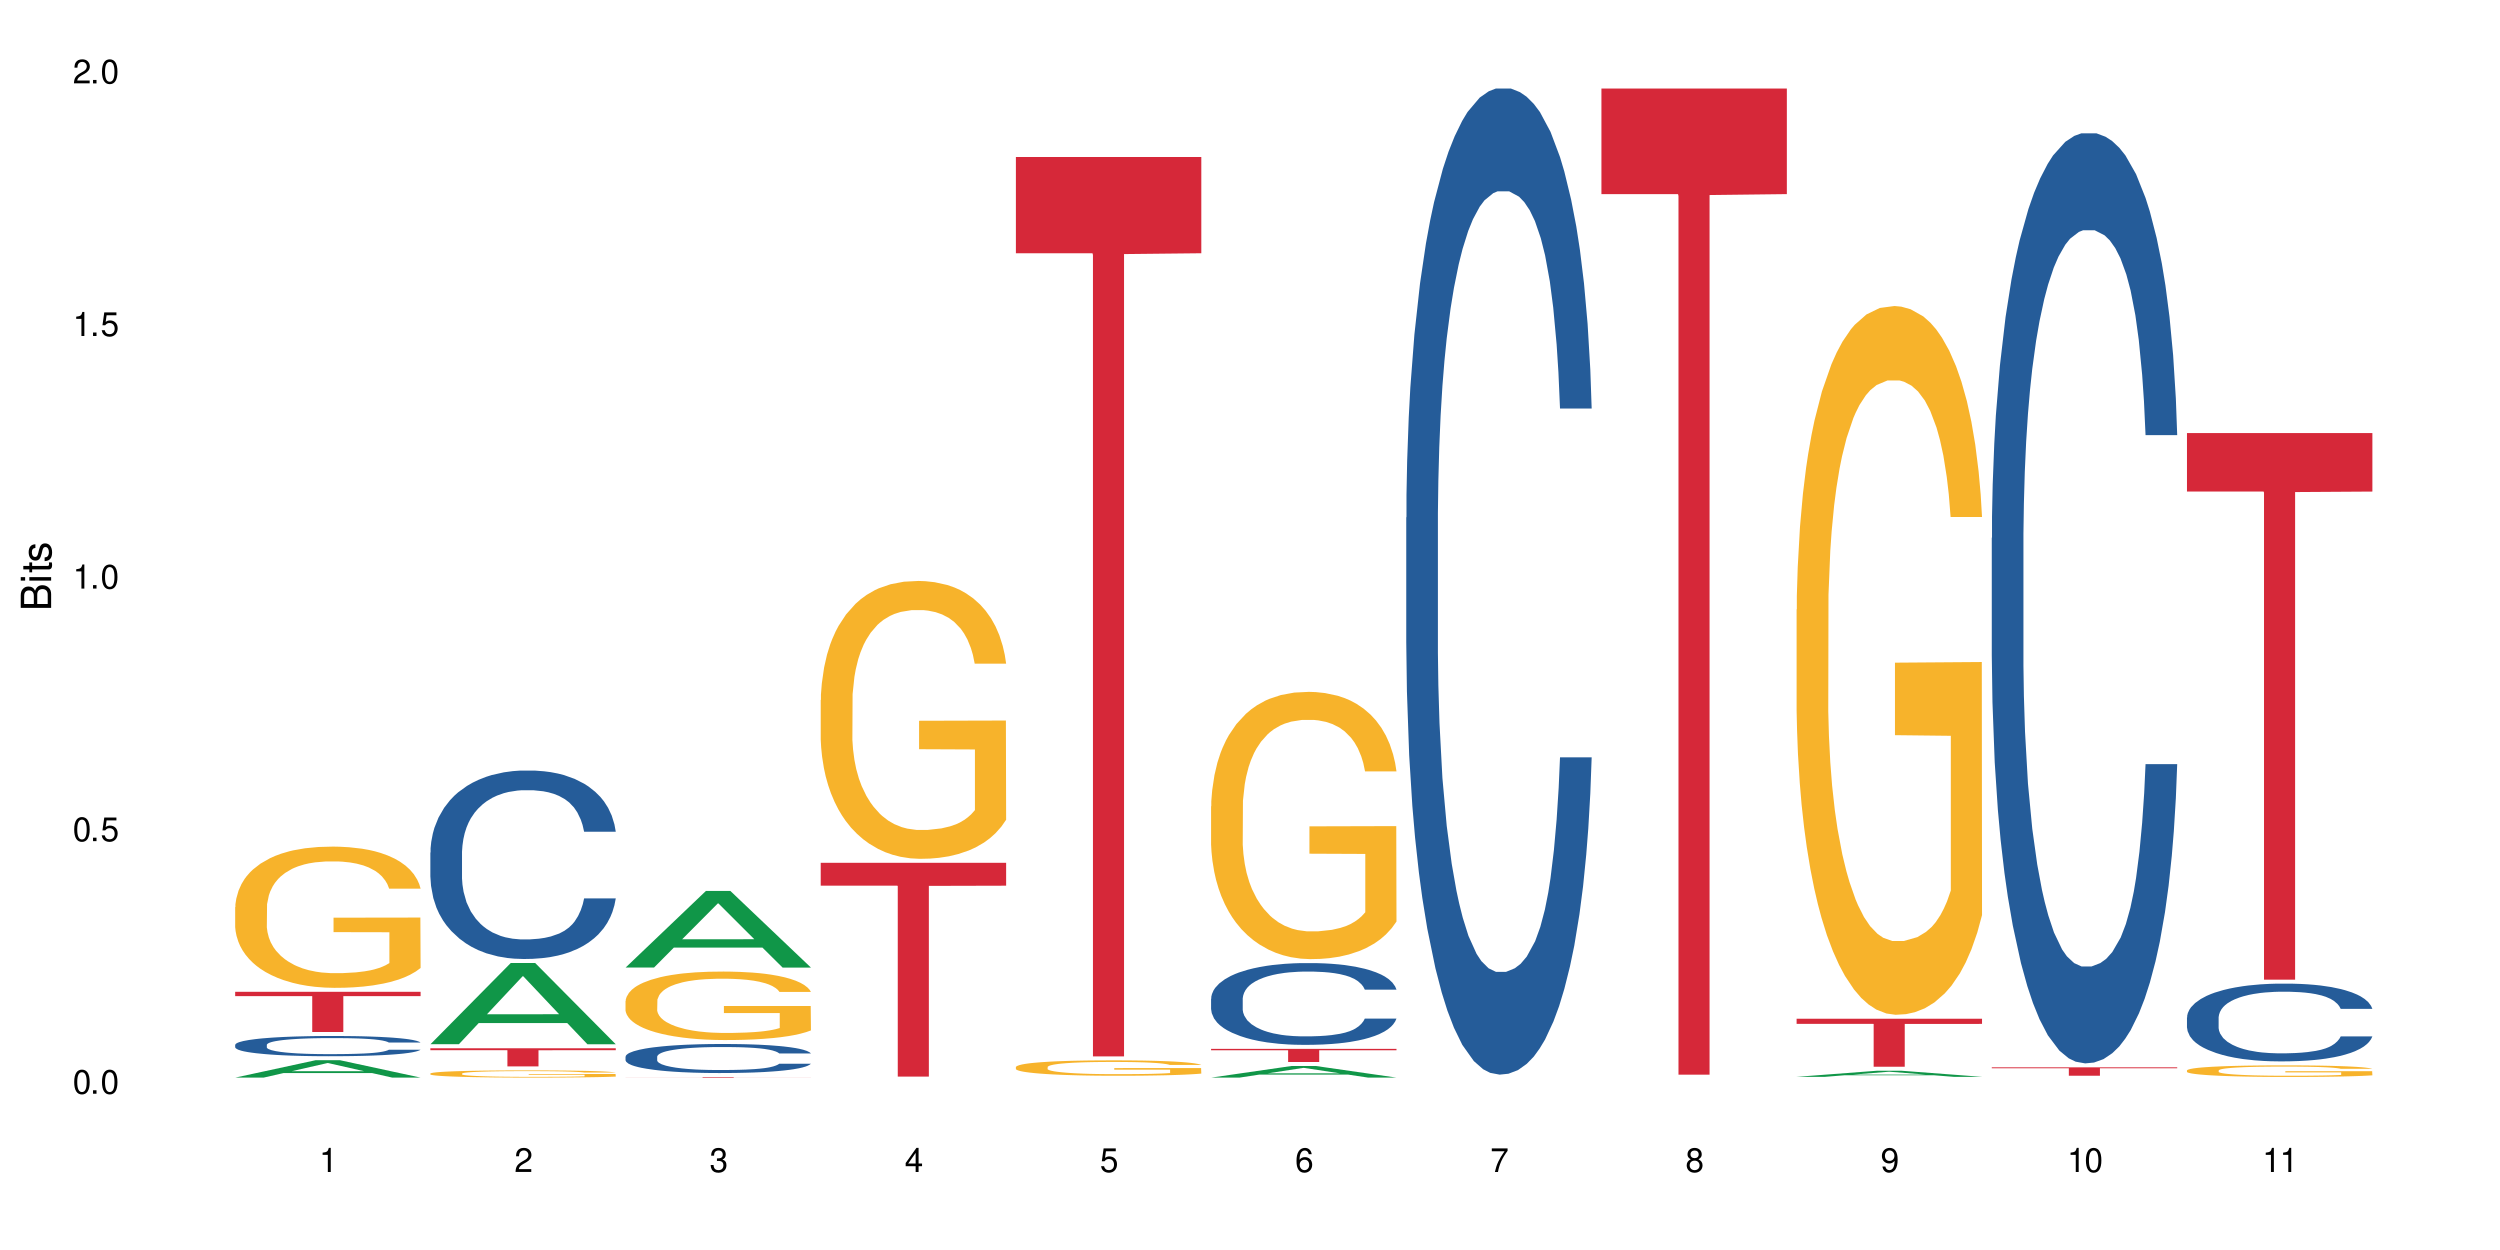 <?xml version="1.0" encoding="UTF-8"?>
<svg xmlns="http://www.w3.org/2000/svg" xmlns:xlink="http://www.w3.org/1999/xlink" width="720" height="360" viewBox="0 0 720 360">
<defs>
<g>
<g id="glyph-0-0">
</g>
<g id="glyph-0-1">
<path d="M 2.641 -6.938 C 2 -6.938 1.422 -6.656 1.078 -6.172 C 0.641 -5.562 0.406 -4.641 0.406 -3.359 C 0.406 -1.016 1.188 0.219 2.641 0.219 C 4.078 0.219 4.859 -1.016 4.859 -3.297 C 4.859 -4.641 4.656 -5.547 4.203 -6.172 C 3.844 -6.656 3.281 -6.938 2.641 -6.938 Z M 2.641 -6.188 C 3.547 -6.188 4 -5.25 4 -3.375 C 4 -1.406 3.562 -0.484 2.625 -0.484 C 1.734 -0.484 1.281 -1.438 1.281 -3.344 C 1.281 -5.25 1.734 -6.188 2.641 -6.188 Z M 2.641 -6.188 "/>
</g>
<g id="glyph-0-2">
<path d="M 1.828 -1 L 0.828 -1 L 0.828 0 L 1.828 0 Z M 1.828 -1 "/>
</g>
<g id="glyph-0-3">
<path d="M 4.562 -6.797 L 1.062 -6.797 L 0.547 -3.094 L 1.328 -3.094 C 1.719 -3.562 2.047 -3.734 2.578 -3.734 C 3.484 -3.734 4.062 -3.109 4.062 -2.094 C 4.062 -1.125 3.484 -0.531 2.578 -0.531 C 1.828 -0.531 1.375 -0.906 1.188 -1.672 L 0.328 -1.672 C 0.453 -1.109 0.547 -0.844 0.75 -0.594 C 1.125 -0.078 1.828 0.219 2.594 0.219 C 3.969 0.219 4.922 -0.781 4.922 -2.219 C 4.922 -3.562 4.031 -4.484 2.719 -4.484 C 2.25 -4.484 1.859 -4.359 1.469 -4.062 L 1.734 -5.969 L 4.562 -5.969 Z M 4.562 -6.797 "/>
</g>
<g id="glyph-0-4">
<path d="M 2.484 -4.938 L 2.484 0 L 3.328 0 L 3.328 -6.938 L 2.766 -6.938 C 2.469 -5.875 2.281 -5.734 0.984 -5.562 L 0.984 -4.938 Z M 2.484 -4.938 "/>
</g>
<g id="glyph-0-5">
<path d="M 4.859 -0.828 L 1.281 -0.828 C 1.359 -1.406 1.672 -1.781 2.5 -2.281 L 3.469 -2.828 C 4.406 -3.344 4.906 -4.062 4.906 -4.906 C 4.906 -5.484 4.672 -6.031 4.266 -6.406 C 3.859 -6.766 3.375 -6.938 2.719 -6.938 C 1.859 -6.938 1.219 -6.625 0.844 -6.031 C 0.609 -5.672 0.5 -5.234 0.484 -4.531 L 1.328 -4.531 C 1.359 -5.016 1.406 -5.281 1.531 -5.516 C 1.75 -5.938 2.188 -6.203 2.703 -6.203 C 3.469 -6.203 4.031 -5.641 4.031 -4.891 C 4.031 -4.344 3.719 -3.859 3.125 -3.516 L 2.234 -3 C 0.812 -2.172 0.406 -1.531 0.328 -0.016 L 4.859 -0.016 Z M 4.859 -0.828 "/>
</g>
<g id="glyph-0-6">
<path d="M 2.125 -3.188 L 2.578 -3.188 C 3.5 -3.188 3.984 -2.766 3.984 -1.922 C 3.984 -1.062 3.469 -0.531 2.594 -0.531 C 1.656 -0.531 1.203 -1 1.156 -2.016 L 0.312 -2.016 C 0.344 -1.453 0.438 -1.094 0.609 -0.781 C 0.953 -0.109 1.625 0.219 2.547 0.219 C 3.953 0.219 4.859 -0.625 4.859 -1.938 C 4.859 -2.828 4.516 -3.297 3.703 -3.594 C 4.344 -3.844 4.656 -4.328 4.656 -5.031 C 4.656 -6.219 3.875 -6.938 2.578 -6.938 C 1.203 -6.938 0.484 -6.172 0.453 -4.703 L 1.297 -4.703 C 1.312 -5.125 1.344 -5.359 1.453 -5.578 C 1.641 -5.969 2.062 -6.203 2.594 -6.203 C 3.344 -6.203 3.797 -5.75 3.797 -5 C 3.797 -4.516 3.609 -4.219 3.25 -4.047 C 3.016 -3.953 2.703 -3.922 2.125 -3.906 Z M 2.125 -3.188 "/>
</g>
<g id="glyph-0-7">
<path d="M 3.141 -1.672 L 3.141 0 L 3.984 0 L 3.984 -1.672 L 4.984 -1.672 L 4.984 -2.438 L 3.984 -2.438 L 3.984 -6.938 L 3.359 -6.938 L 0.266 -2.578 L 0.266 -1.672 Z M 3.141 -2.438 L 1 -2.438 L 3.141 -5.5 Z M 3.141 -2.438 "/>
</g>
<g id="glyph-0-8">
<path d="M 4.781 -5.125 C 4.609 -6.266 3.891 -6.938 2.844 -6.938 C 2.094 -6.938 1.422 -6.578 1.031 -5.953 C 0.594 -5.266 0.406 -4.422 0.406 -3.172 C 0.406 -2 0.578 -1.25 0.984 -0.641 C 1.359 -0.078 1.953 0.219 2.703 0.219 C 3.984 0.219 4.922 -0.75 4.922 -2.094 C 4.922 -3.375 4.062 -4.281 2.844 -4.281 C 2.172 -4.281 1.641 -4.031 1.281 -3.516 C 1.281 -5.234 1.828 -6.188 2.797 -6.188 C 3.391 -6.188 3.797 -5.797 3.938 -5.125 Z M 2.734 -3.531 C 3.547 -3.531 4.062 -2.953 4.062 -2.031 C 4.062 -1.156 3.484 -0.531 2.703 -0.531 C 1.922 -0.531 1.328 -1.188 1.328 -2.078 C 1.328 -2.938 1.906 -3.531 2.734 -3.531 Z M 2.734 -3.531 "/>
</g>
<g id="glyph-0-9">
<path d="M 4.984 -6.797 L 0.438 -6.797 L 0.438 -5.969 L 4.109 -5.969 C 2.5 -3.656 1.828 -2.234 1.328 0 L 2.219 0 C 2.594 -2.172 3.453 -4.047 4.984 -6.094 Z M 4.984 -6.797 "/>
</g>
<g id="glyph-0-10">
<path d="M 3.75 -3.656 C 4.469 -4.094 4.688 -4.438 4.688 -5.078 C 4.688 -6.172 3.844 -6.938 2.641 -6.938 C 1.438 -6.938 0.594 -6.172 0.594 -5.094 C 0.594 -4.438 0.812 -4.094 1.516 -3.656 C 0.734 -3.266 0.359 -2.703 0.359 -1.922 C 0.359 -0.656 1.281 0.219 2.641 0.219 C 3.984 0.219 4.922 -0.656 4.922 -1.922 C 4.922 -2.703 4.531 -3.266 3.75 -3.656 Z M 2.641 -6.188 C 3.359 -6.188 3.812 -5.75 3.812 -5.062 C 3.812 -4.406 3.344 -3.984 2.641 -3.984 C 1.922 -3.984 1.453 -4.406 1.453 -5.078 C 1.453 -5.75 1.922 -6.188 2.641 -6.188 Z M 2.641 -3.266 C 3.484 -3.266 4.062 -2.719 4.062 -1.906 C 4.062 -1.078 3.484 -0.531 2.625 -0.531 C 1.797 -0.531 1.219 -1.094 1.219 -1.906 C 1.219 -2.719 1.781 -3.266 2.641 -3.266 Z M 2.641 -3.266 "/>
</g>
<g id="glyph-0-11">
<path d="M 0.516 -1.578 C 0.672 -0.453 1.406 0.219 2.438 0.219 C 3.188 0.219 3.859 -0.141 4.266 -0.766 C 4.688 -1.453 4.891 -2.297 4.891 -3.547 C 4.891 -4.719 4.703 -5.453 4.312 -6.078 C 3.938 -6.641 3.344 -6.938 2.594 -6.938 C 1.297 -6.938 0.359 -5.969 0.359 -4.625 C 0.359 -3.344 1.234 -2.453 2.453 -2.453 C 3.094 -2.453 3.578 -2.672 4.016 -3.203 C 4 -1.484 3.469 -0.531 2.5 -0.531 C 1.906 -0.531 1.484 -0.906 1.359 -1.578 Z M 2.578 -6.203 C 3.375 -6.203 3.969 -5.531 3.969 -4.641 C 3.969 -3.797 3.391 -3.188 2.547 -3.188 C 1.734 -3.188 1.234 -3.766 1.234 -4.688 C 1.234 -5.562 1.797 -6.203 2.578 -6.203 Z M 2.578 -6.203 "/>
</g>
<g id="glyph-1-0">
</g>
<g id="glyph-1-1">
<path d="M 0 -0.953 L 0 -4.891 C 0 -5.719 -0.234 -6.344 -0.734 -6.797 C -1.188 -7.234 -1.812 -7.469 -2.5 -7.469 C -3.547 -7.469 -4.188 -7 -4.625 -5.875 C -4.984 -6.688 -5.625 -7.094 -6.531 -7.094 C -7.172 -7.094 -7.734 -6.859 -8.141 -6.391 C -8.562 -5.922 -8.75 -5.344 -8.75 -4.5 L -8.75 -0.953 Z M -4.984 -2.062 L -7.766 -2.062 L -7.766 -4.219 C -7.766 -4.844 -7.688 -5.203 -7.453 -5.5 C -7.219 -5.812 -6.859 -5.969 -6.375 -5.969 C -5.891 -5.969 -5.531 -5.812 -5.297 -5.5 C -5.062 -5.203 -4.984 -4.844 -4.984 -4.219 Z M -0.984 -2.062 L -4 -2.062 L -4 -4.781 C -4 -5.766 -3.438 -6.359 -2.484 -6.359 C -1.547 -6.359 -0.984 -5.766 -0.984 -4.781 Z M -0.984 -2.062 "/>
</g>
<g id="glyph-1-2">
<path d="M -6.281 -1.797 L -6.281 -0.797 L 0 -0.797 L 0 -1.797 Z M -8.75 -1.797 L -8.75 -0.797 L -7.484 -0.797 L -7.484 -1.797 Z M -8.75 -1.797 "/>
</g>
<g id="glyph-1-3">
<path d="M -6.281 -3.047 L -6.281 -2.016 L -8.016 -2.016 L -8.016 -1.016 L -6.281 -1.016 L -6.281 -0.172 L -5.469 -0.172 L -5.469 -1.016 L -0.719 -1.016 C -0.078 -1.016 0.281 -1.453 0.281 -2.234 C 0.281 -2.5 0.25 -2.719 0.188 -3.047 L -0.641 -3.047 C -0.609 -2.906 -0.594 -2.766 -0.594 -2.562 C -0.594 -2.141 -0.719 -2.016 -1.156 -2.016 L -5.469 -2.016 L -5.469 -3.047 Z M -6.281 -3.047 "/>
</g>
<g id="glyph-1-4">
<path d="M -4.531 -5.25 C -5.766 -5.25 -6.469 -4.422 -6.469 -2.969 C -6.469 -1.516 -5.719 -0.562 -4.547 -0.562 C -3.562 -0.562 -3.094 -1.062 -2.734 -2.562 L -2.516 -3.484 C -2.344 -4.188 -2.094 -4.469 -1.641 -4.469 C -1.047 -4.469 -0.641 -3.875 -0.641 -3 C -0.641 -2.453 -0.797 -2 -1.062 -1.75 C -1.25 -1.594 -1.422 -1.531 -1.875 -1.469 L -1.875 -0.406 C -0.422 -0.453 0.281 -1.266 0.281 -2.922 C 0.281 -4.5 -0.5 -5.516 -1.719 -5.516 C -2.656 -5.516 -3.172 -4.984 -3.469 -3.734 L -3.703 -2.766 C -3.891 -1.953 -4.156 -1.609 -4.594 -1.609 C -5.188 -1.609 -5.547 -2.125 -5.547 -2.938 C -5.547 -3.75 -5.203 -4.172 -4.531 -4.203 Z M -4.531 -5.25 "/>
</g>
</g>
</defs>
<rect x="-72" y="-36" width="864" height="432" fill="rgb(100%, 100%, 100%)" fill-opacity="1"/>
<path fill-rule="nonzero" fill="rgb(6.275%, 58.824%, 28.235%)" fill-opacity="1" d="M 67.73 310.348 L 67.789 310.344 L 90.895 305.34 L 97.91 305.34 L 121.133 310.352 L 112.973 310.352 L 107.152 309.043 L 81.652 309.043 L 75.945 310.348 L 67.73 310.348 L 84.105 308.504 L 104.816 308.496 L 94.488 306.156 L 94.375 306.152 L 94.262 306.168 L 84.047 308.496 L 84.105 308.504 Z M 67.73 310.348 "/>
<path fill-rule="nonzero" fill="rgb(14.51%, 36.078%, 60%)" fill-opacity="1" d="M 67.73 300.902 L 67.797 300.898 L 67.797 300.77 L 67.992 300.566 L 68.449 300.312 L 68.902 300.137 L 70.074 299.82 L 71.703 299.52 L 73.398 299.285 L 74.633 299.145 L 75.742 299.039 L 78.281 298.84 L 79.91 298.742 L 81.668 298.648 L 83.816 298.559 L 85.379 298.508 L 88.895 298.422 L 91.5 298.383 L 93.52 298.367 L 97.883 298.367 L 100.488 298.391 L 102.375 298.414 L 104.461 298.457 L 106.219 298.508 L 109.281 298.625 L 112.016 298.773 L 113.254 298.859 L 115.207 299.023 L 116.703 299.184 L 117.746 299.32 L 118.918 299.52 L 119.961 299.758 L 120.742 300.027 L 121.133 300.258 L 112.016 300.258 L 111.559 300.047 L 111.039 299.879 L 110.062 299.66 L 109.086 299.508 L 107.715 299.352 L 106.48 299.25 L 104.785 299.152 L 103.289 299.086 L 101.727 299.039 L 100.227 299.008 L 97.363 298.977 L 94.039 298.977 L 92.805 298.984 L 90.262 299.027 L 88.895 299.066 L 86.941 299.141 L 85.574 299.211 L 83.945 299.316 L 82.84 299.406 L 81.473 299.543 L 80.496 299.668 L 79.387 299.844 L 78.738 299.977 L 78.152 300.125 L 77.629 300.301 L 77.238 300.488 L 76.977 300.684 L 76.848 300.875 L 76.848 301.703 L 76.977 301.895 L 77.305 302.117 L 78.152 302.441 L 79.387 302.723 L 80.82 302.949 L 82.188 303.109 L 82.969 303.184 L 84.012 303.266 L 85.641 303.375 L 87.984 303.48 L 89.352 303.523 L 91.438 303.566 L 93.586 303.586 L 96.449 303.586 L 98.988 303.566 L 100.684 303.539 L 102.441 303.496 L 104.852 303.406 L 106.348 303.32 L 107.652 303.219 L 108.629 303.117 L 109.281 303.031 L 110.258 302.867 L 111.039 302.688 L 111.625 302.5 L 112.016 302.32 L 121.133 302.32 L 120.742 302.531 L 120.156 302.738 L 119.57 302.895 L 118.656 303.082 L 117.613 303.246 L 116.117 303.434 L 114.879 303.555 L 113.254 303.688 L 111.754 303.789 L 110.125 303.879 L 107.715 303.984 L 106.152 304.039 L 104.461 304.086 L 102.441 304.129 L 99.902 304.168 L 97.168 304.188 L 94.625 304.195 L 91.891 304.184 L 89.871 304.16 L 87.203 304.113 L 83.883 304.02 L 81.473 303.918 L 79.582 303.816 L 77.957 303.711 L 76.133 303.566 L 73.789 303.332 L 72.355 303.148 L 71.379 303 L 70.27 302.793 L 69.488 302.605 L 68.578 302.309 L 67.926 301.93 L 67.73 301.637 Z M 67.73 300.902 "/>
<path fill-rule="nonzero" fill="rgb(96.863%, 70.196%, 16.863%)" fill-opacity="1" d="M 67.73 261.246 L 67.797 261.207 L 67.797 260.465 L 68.055 258.793 L 68.707 256.488 L 69.555 254.594 L 70.465 253.109 L 71.051 252.328 L 72.027 251.215 L 72.875 250.398 L 75.023 248.727 L 77.762 247.164 L 79.258 246.496 L 80.949 245.867 L 83.359 245.16 L 84.469 244.898 L 87.855 244.305 L 91.695 243.934 L 95.93 243.82 L 97.883 243.859 L 100.555 244.008 L 104.199 244.418 L 106.285 244.789 L 107.91 245.16 L 109.605 245.641 L 111.688 246.387 L 113.645 247.277 L 115.207 248.168 L 116.77 249.285 L 118.07 250.473 L 119.18 251.773 L 120.156 253.332 L 120.742 254.633 L 121.133 255.934 L 112.078 255.934 L 111.559 254.633 L 110.973 253.629 L 109.996 252.402 L 109.02 251.512 L 108.043 250.805 L 106.219 249.84 L 104.656 249.246 L 102.703 248.727 L 100.812 248.391 L 98.664 248.168 L 97.363 248.094 L 93.91 248.094 L 90.785 248.355 L 88.961 248.652 L 87.66 248.949 L 85.836 249.508 L 84.727 249.953 L 84.078 250.25 L 82.125 251.402 L 80.82 252.441 L 80.105 253.148 L 79.191 254.262 L 78.543 255.266 L 77.824 256.75 L 77.434 257.863 L 76.914 260.391 L 76.848 267.078 L 77.043 268.488 L 77.434 270.012 L 77.957 271.352 L 78.738 272.762 L 79.52 273.84 L 80.887 275.289 L 82.059 276.254 L 82.969 276.887 L 84.727 277.887 L 85.445 278.223 L 87.137 278.891 L 88.895 279.41 L 91.047 279.855 L 92.672 280.082 L 95.277 280.266 L 98.598 280.266 L 102.508 280.043 L 104.98 279.746 L 106.676 279.449 L 107.781 279.188 L 109.148 278.781 L 110.125 278.41 L 111.039 278 L 112.145 277.367 L 112.145 268.488 L 96.059 268.453 L 96.059 264.293 L 121.066 264.254 L 121.133 278.781 L 119.766 279.781 L 118.07 280.75 L 116.441 281.492 L 114.75 282.125 L 112.34 282.828 L 110.387 283.273 L 107.391 283.797 L 104.656 284.129 L 101.789 284.352 L 99.25 284.465 L 96.254 284.5 L 93.586 284.426 L 90.719 284.203 L 88.441 283.906 L 86.355 283.535 L 84.273 283.051 L 81.668 282.273 L 79.973 281.641 L 78.215 280.859 L 76.457 279.93 L 74.895 278.93 L 73.852 278.148 L 72.812 277.258 L 71.703 276.141 L 70.66 274.879 L 69.879 273.727 L 69.164 272.426 L 68.645 271.203 L 68.121 269.531 L 67.859 268.191 L 67.73 267.039 Z M 67.73 261.246 "/>
<path fill-rule="nonzero" fill="rgb(83.922%, 15.686%, 22.353%)" fill-opacity="1" d="M 67.73 285.645 L 121.133 285.645 L 121.133 286.883 L 98.875 286.895 L 98.875 297.223 L 89.922 297.223 L 89.922 286.906 L 89.793 286.883 L 67.73 286.883 Z M 67.73 285.645 "/>
<path fill-rule="nonzero" fill="rgb(6.275%, 58.824%, 28.235%)" fill-opacity="1" d="M 123.941 300.738 L 124 300.715 L 147.105 277.34 L 154.125 277.34 L 177.344 300.758 L 169.184 300.758 L 163.367 294.645 L 137.863 294.645 L 132.156 300.738 L 123.941 300.738 L 140.316 292.117 L 161.027 292.094 L 150.699 281.164 L 150.586 281.145 L 150.473 281.211 L 140.258 292.094 L 140.316 292.117 Z M 123.941 300.738 "/>
<path fill-rule="nonzero" fill="rgb(14.51%, 36.078%, 60%)" fill-opacity="1" d="M 123.941 245.543 L 124.008 245.492 L 124.008 244.305 L 124.203 242.418 L 124.66 240.039 L 125.113 238.402 L 126.285 235.473 L 127.914 232.648 L 129.609 230.465 L 130.844 229.176 L 131.953 228.184 L 134.492 226.348 L 136.121 225.406 L 137.879 224.562 L 140.027 223.719 L 141.59 223.223 L 145.109 222.43 L 147.711 222.082 L 149.73 221.934 L 154.094 221.934 L 156.699 222.133 L 158.59 222.379 L 160.672 222.777 L 162.43 223.223 L 165.492 224.316 L 168.227 225.703 L 169.465 226.496 L 171.418 228.035 L 172.914 229.523 L 173.957 230.812 L 175.129 232.648 L 176.172 234.879 L 176.953 237.41 L 177.344 239.543 L 168.227 239.543 L 167.77 237.559 L 167.25 236.02 L 166.273 233.984 L 165.297 232.547 L 163.93 231.109 L 162.691 230.168 L 160.996 229.227 L 159.5 228.629 L 157.938 228.184 L 156.438 227.887 L 153.574 227.59 L 150.254 227.59 L 149.016 227.688 L 146.477 228.086 L 145.109 228.43 L 143.152 229.125 L 141.785 229.77 L 140.156 230.762 L 139.051 231.605 L 137.684 232.895 L 136.707 234.035 L 135.598 235.672 L 134.949 236.914 L 134.363 238.301 L 133.84 239.938 L 133.449 241.676 L 133.191 243.508 L 133.059 245.293 L 133.059 252.984 L 133.191 254.77 L 133.516 256.852 L 134.363 259.875 L 135.598 262.504 L 137.031 264.59 L 138.398 266.078 L 139.18 266.77 L 140.223 267.566 L 141.852 268.555 L 144.195 269.547 L 145.562 269.945 L 147.648 270.344 L 149.797 270.539 L 152.66 270.539 L 155.203 270.344 L 156.895 270.094 L 158.652 269.699 L 161.062 268.855 L 162.559 268.062 L 163.863 267.117 L 164.84 266.176 L 165.492 265.383 L 166.469 263.844 L 167.25 262.16 L 167.836 260.422 L 168.227 258.734 L 177.344 258.734 L 176.953 260.719 L 176.367 262.656 L 175.781 264.094 L 174.867 265.828 L 173.828 267.367 L 172.328 269.102 L 171.09 270.242 L 169.465 271.484 L 167.965 272.426 L 166.336 273.27 L 163.93 274.262 L 162.363 274.758 L 160.672 275.203 L 158.652 275.602 L 156.113 275.945 L 153.379 276.145 L 150.84 276.195 L 148.102 276.094 L 146.086 275.898 L 143.414 275.449 L 140.094 274.559 L 137.684 273.617 L 135.793 272.672 L 134.168 271.68 L 132.344 270.344 L 130 268.16 L 128.566 266.473 L 127.59 265.086 L 126.48 263.148 L 125.699 261.414 L 124.789 258.637 L 124.137 255.117 L 123.941 252.387 Z M 123.941 245.543 "/>
<path fill-rule="nonzero" fill="rgb(96.863%, 70.196%, 16.863%)" fill-opacity="1" d="M 123.941 309.16 L 124.008 309.16 L 124.008 309.121 L 124.27 309.035 L 124.918 308.918 L 125.766 308.82 L 126.676 308.746 L 127.266 308.703 L 128.242 308.648 L 129.086 308.605 L 131.234 308.52 L 133.973 308.441 L 135.469 308.406 L 137.164 308.375 L 139.57 308.336 L 140.68 308.324 L 144.066 308.293 L 147.906 308.273 L 152.141 308.27 L 154.094 308.27 L 156.766 308.277 L 160.41 308.301 L 162.496 308.316 L 164.125 308.336 L 165.816 308.363 L 167.902 308.398 L 169.855 308.445 L 171.418 308.492 L 172.98 308.547 L 174.281 308.609 L 175.391 308.676 L 176.367 308.758 L 176.953 308.824 L 177.344 308.891 L 168.293 308.891 L 167.77 308.824 L 167.184 308.77 L 166.207 308.707 L 165.23 308.664 L 164.254 308.625 L 162.43 308.578 L 160.867 308.547 L 158.914 308.52 L 157.023 308.504 L 154.875 308.492 L 153.574 308.488 L 150.121 308.488 L 146.996 308.5 L 145.172 308.516 L 143.871 308.531 L 142.047 308.559 L 140.941 308.582 L 140.289 308.598 L 138.336 308.656 L 137.031 308.711 L 136.316 308.746 L 135.402 308.805 L 134.754 308.855 L 134.035 308.93 L 133.645 308.988 L 133.125 309.117 L 133.059 309.461 L 133.254 309.531 L 133.645 309.609 L 134.168 309.68 L 134.949 309.75 L 135.73 309.805 L 137.098 309.879 L 138.27 309.93 L 139.18 309.961 L 140.941 310.012 L 141.656 310.031 L 143.348 310.066 L 145.109 310.09 L 147.258 310.113 L 148.883 310.125 L 151.488 310.137 L 154.812 310.137 L 158.719 310.125 L 161.191 310.109 L 162.887 310.094 L 163.992 310.082 L 165.359 310.059 L 166.336 310.039 L 167.25 310.02 L 168.355 309.988 L 168.355 309.531 L 152.27 309.531 L 152.27 309.316 L 177.277 309.316 L 177.344 310.059 L 175.977 310.109 L 174.281 310.16 L 172.656 310.199 L 170.961 310.23 L 168.551 310.266 L 166.598 310.289 L 163.602 310.316 L 160.867 310.332 L 158 310.344 L 155.461 310.352 L 152.465 310.352 L 149.797 310.348 L 146.93 310.336 L 144.652 310.32 L 142.566 310.305 L 140.484 310.277 L 137.879 310.238 L 136.188 310.207 L 134.426 310.164 L 132.668 310.117 L 131.105 310.066 L 130.062 310.027 L 129.023 309.98 L 127.914 309.926 L 126.871 309.859 L 126.09 309.801 L 125.375 309.734 L 124.855 309.672 L 124.332 309.586 L 124.074 309.516 L 123.941 309.457 Z M 123.941 309.16 "/>
<path fill-rule="nonzero" fill="rgb(83.922%, 15.686%, 22.353%)" fill-opacity="1" d="M 123.941 301.902 L 177.344 301.902 L 177.344 302.461 L 155.086 302.469 L 155.086 307.125 L 146.133 307.125 L 146.133 302.473 L 146.004 302.461 L 123.941 302.461 Z M 123.941 301.902 "/>
<path fill-rule="nonzero" fill="rgb(6.275%, 58.824%, 28.235%)" fill-opacity="1" d="M 180.152 278.645 L 180.211 278.625 L 203.316 256.582 L 210.336 256.582 L 233.555 278.668 L 225.395 278.668 L 219.578 272.902 L 194.074 272.902 L 188.371 278.645 L 180.152 278.645 L 196.527 270.516 L 217.238 270.496 L 206.91 260.191 L 206.797 260.168 L 206.684 260.23 L 196.473 270.496 L 196.527 270.516 Z M 180.152 278.645 "/>
<path fill-rule="nonzero" fill="rgb(14.51%, 36.078%, 60%)" fill-opacity="1" d="M 180.152 304.312 L 180.219 304.305 L 180.219 304.121 L 180.414 303.832 L 180.871 303.465 L 181.324 303.215 L 182.5 302.762 L 184.125 302.328 L 185.82 301.992 L 187.059 301.793 L 188.164 301.641 L 190.703 301.359 L 192.332 301.211 L 194.09 301.082 L 196.238 300.953 L 197.801 300.875 L 201.32 300.754 L 203.922 300.699 L 205.941 300.68 L 210.305 300.68 L 212.91 300.707 L 214.801 300.746 L 216.883 300.809 L 218.641 300.875 L 221.703 301.043 L 224.438 301.258 L 225.676 301.379 L 227.629 301.617 L 229.125 301.848 L 230.168 302.047 L 231.34 302.328 L 232.383 302.672 L 233.164 303.062 L 233.555 303.391 L 224.438 303.391 L 223.98 303.086 L 223.461 302.848 L 222.484 302.535 L 221.508 302.312 L 220.141 302.09 L 218.902 301.945 L 217.207 301.801 L 215.711 301.711 L 214.148 301.641 L 212.648 301.594 L 209.785 301.551 L 206.465 301.551 L 205.227 301.562 L 202.688 301.625 L 201.32 301.68 L 199.363 301.785 L 197.996 301.887 L 196.371 302.039 L 195.262 302.168 L 193.895 302.367 L 192.918 302.543 L 191.812 302.793 L 191.16 302.984 L 190.574 303.199 L 190.051 303.449 L 189.66 303.719 L 189.402 304 L 189.27 304.277 L 189.27 305.461 L 189.402 305.734 L 189.727 306.055 L 190.574 306.52 L 191.812 306.926 L 193.242 307.246 L 194.609 307.477 L 195.395 307.582 L 196.434 307.707 L 198.062 307.859 L 200.406 308.012 L 201.773 308.07 L 203.859 308.133 L 206.008 308.164 L 208.875 308.164 L 211.414 308.133 L 213.105 308.094 L 214.863 308.035 L 217.273 307.902 L 218.773 307.781 L 220.074 307.637 L 221.051 307.492 L 221.703 307.371 L 222.68 307.133 L 223.461 306.871 L 224.047 306.605 L 224.438 306.348 L 233.555 306.348 L 233.164 306.652 L 232.578 306.949 L 231.992 307.172 L 231.082 307.438 L 230.039 307.676 L 228.539 307.941 L 227.305 308.117 L 225.676 308.309 L 224.176 308.453 L 222.551 308.582 L 220.141 308.738 L 218.578 308.812 L 216.883 308.883 L 214.863 308.941 L 212.324 308.996 L 209.59 309.027 L 207.051 309.035 L 204.316 309.02 L 202.297 308.988 L 199.625 308.918 L 196.305 308.781 L 193.895 308.637 L 192.008 308.492 L 190.379 308.34 L 188.555 308.133 L 186.211 307.797 L 184.777 307.539 L 183.801 307.324 L 182.695 307.027 L 181.914 306.758 L 181 306.332 L 180.348 305.789 L 180.152 305.367 Z M 180.152 304.312 "/>
<path fill-rule="nonzero" fill="rgb(96.863%, 70.196%, 16.863%)" fill-opacity="1" d="M 180.152 288.258 L 180.219 288.242 L 180.219 287.879 L 180.48 287.07 L 181.129 285.953 L 181.977 285.035 L 182.891 284.312 L 183.477 283.934 L 184.453 283.395 L 185.297 283 L 187.449 282.188 L 190.184 281.43 L 191.68 281.105 L 193.375 280.801 L 195.785 280.457 L 196.891 280.332 L 200.277 280.043 L 204.121 279.863 L 208.352 279.809 L 210.305 279.828 L 212.977 279.902 L 216.621 280.098 L 218.707 280.277 L 220.336 280.457 L 222.027 280.691 L 224.113 281.055 L 226.066 281.484 L 227.629 281.918 L 229.191 282.457 L 230.492 283.035 L 231.602 283.664 L 232.578 284.422 L 233.164 285.051 L 233.555 285.684 L 224.504 285.684 L 223.98 285.051 L 223.395 284.566 L 222.418 283.973 L 221.441 283.539 L 220.465 283.195 L 218.641 282.727 L 217.078 282.441 L 215.125 282.188 L 213.238 282.027 L 211.086 281.918 L 209.785 281.883 L 206.332 281.883 L 203.207 282.008 L 201.383 282.152 L 200.082 282.297 L 198.258 282.566 L 197.152 282.781 L 196.5 282.926 L 194.547 283.484 L 193.242 283.988 L 192.527 284.332 L 191.617 284.871 L 190.965 285.359 L 190.246 286.078 L 189.855 286.621 L 189.336 287.844 L 189.27 291.086 L 189.465 291.77 L 189.855 292.508 L 190.379 293.156 L 191.16 293.844 L 191.941 294.363 L 193.309 295.066 L 194.48 295.535 L 195.395 295.84 L 197.152 296.328 L 197.867 296.488 L 199.562 296.812 L 201.32 297.066 L 203.469 297.281 L 205.098 297.391 L 207.699 297.48 L 211.023 297.48 L 214.93 297.371 L 217.402 297.23 L 219.098 297.086 L 220.203 296.957 L 221.57 296.762 L 222.551 296.582 L 223.461 296.383 L 224.566 296.074 L 224.566 291.77 L 208.484 291.754 L 208.484 289.734 L 233.488 289.719 L 233.555 296.762 L 232.188 297.246 L 230.492 297.715 L 228.867 298.074 L 227.172 298.383 L 224.762 298.723 L 222.809 298.941 L 219.812 299.191 L 217.078 299.355 L 214.215 299.461 L 211.672 299.516 L 208.68 299.535 L 206.008 299.5 L 203.141 299.391 L 200.863 299.246 L 198.777 299.066 L 196.695 298.832 L 194.09 298.453 L 192.398 298.148 L 190.641 297.77 L 188.879 297.32 L 187.316 296.832 L 186.277 296.453 L 185.234 296.023 L 184.125 295.48 L 183.086 294.867 L 182.305 294.309 L 181.586 293.68 L 181.066 293.086 L 180.543 292.273 L 180.285 291.625 L 180.152 291.066 Z M 180.152 288.258 "/>
<path fill-rule="nonzero" fill="rgb(83.922%, 15.686%, 22.353%)" fill-opacity="1" d="M 180.152 310.18 L 233.555 310.18 L 233.555 310.195 L 211.301 310.195 L 211.301 310.352 L 202.344 310.352 L 202.344 310.199 L 202.215 310.195 L 180.152 310.195 Z M 180.152 310.18 "/>
<path fill-rule="nonzero" fill="rgb(96.863%, 70.196%, 16.863%)" fill-opacity="1" d="M 236.367 201.59 L 236.43 201.516 L 236.43 200.055 L 236.691 196.766 L 237.344 192.234 L 238.188 188.508 L 239.102 185.582 L 239.688 184.051 L 240.664 181.855 L 241.512 180.25 L 243.66 176.961 L 246.395 173.891 L 247.891 172.574 L 249.586 171.332 L 251.996 169.941 L 253.102 169.43 L 256.488 168.262 L 260.332 167.531 L 264.562 167.312 L 266.516 167.387 L 269.188 167.676 L 272.836 168.48 L 274.918 169.211 L 276.547 169.941 L 278.238 170.895 L 280.324 172.355 L 282.277 174.109 L 283.84 175.863 L 285.402 178.055 L 286.707 180.395 L 287.812 182.953 L 288.789 186.023 L 289.375 188.582 L 289.766 191.137 L 280.715 191.137 L 280.191 188.582 L 279.605 186.605 L 278.629 184.195 L 277.652 182.441 L 276.676 181.051 L 274.852 179.152 L 273.289 177.984 L 271.336 176.961 L 269.449 176.301 L 267.301 175.863 L 265.996 175.719 L 262.543 175.719 L 259.418 176.23 L 257.594 176.812 L 256.293 177.398 L 254.469 178.496 L 253.363 179.371 L 252.711 179.957 L 250.758 182.223 L 249.457 184.27 L 248.738 185.656 L 247.828 187.848 L 247.176 189.824 L 246.461 192.746 L 246.07 194.938 L 245.547 199.91 L 245.484 213.066 L 245.68 215.844 L 246.07 218.84 L 246.59 221.469 L 247.371 224.246 L 248.152 226.367 L 249.52 229.219 L 250.691 231.117 L 251.605 232.359 L 253.363 234.332 L 254.078 234.992 L 255.773 236.309 L 257.531 237.332 L 259.68 238.207 L 261.309 238.645 L 263.914 239.012 L 267.234 239.012 L 271.141 238.574 L 273.617 237.988 L 275.309 237.402 L 276.418 236.891 L 277.785 236.09 L 278.762 235.355 L 279.672 234.555 L 280.781 233.312 L 280.781 215.844 L 264.695 215.77 L 264.695 207.582 L 289.699 207.512 L 289.766 236.09 L 288.398 238.062 L 286.707 239.961 L 285.078 241.422 L 283.383 242.668 L 280.977 244.055 L 279.02 244.934 L 276.023 245.953 L 273.289 246.613 L 270.426 247.051 L 267.887 247.27 L 264.891 247.344 L 262.219 247.199 L 259.355 246.758 L 257.074 246.176 L 254.992 245.445 L 252.906 244.492 L 250.301 242.957 L 248.609 241.715 L 246.852 240.18 L 245.094 238.355 L 243.527 236.379 L 242.488 234.844 L 241.445 233.09 L 240.34 230.898 L 239.297 228.414 L 238.516 226.148 L 237.797 223.59 L 237.277 221.18 L 236.758 217.891 L 236.496 215.258 L 236.367 212.992 Z M 236.367 201.59 "/>
<path fill-rule="nonzero" fill="rgb(83.922%, 15.686%, 22.353%)" fill-opacity="1" d="M 236.367 248.488 L 289.766 248.488 L 289.766 255.078 L 267.512 255.137 L 267.512 310.062 L 258.555 310.062 L 258.555 255.195 L 258.426 255.078 L 236.367 255.078 Z M 236.367 248.488 "/>
<path fill-rule="nonzero" fill="rgb(96.863%, 70.196%, 16.863%)" fill-opacity="1" d="M 292.578 307.281 L 292.641 307.277 L 292.641 307.195 L 292.902 307.012 L 293.555 306.762 L 294.398 306.555 L 295.312 306.391 L 295.898 306.309 L 296.875 306.184 L 297.723 306.098 L 299.871 305.914 L 302.605 305.742 L 304.105 305.668 L 305.797 305.602 L 308.207 305.523 L 309.312 305.496 L 312.699 305.43 L 316.543 305.391 L 320.773 305.379 L 322.73 305.383 L 325.398 305.398 L 329.047 305.441 L 331.129 305.484 L 332.758 305.523 L 334.449 305.578 L 336.535 305.656 L 338.488 305.754 L 340.051 305.852 L 341.613 305.973 L 342.918 306.105 L 344.023 306.246 L 345 306.418 L 345.586 306.559 L 345.977 306.699 L 336.926 306.699 L 336.406 306.559 L 335.82 306.449 L 334.84 306.316 L 333.863 306.219 L 332.887 306.141 L 331.066 306.035 L 329.5 305.969 L 327.547 305.914 L 325.66 305.875 L 323.512 305.852 L 322.207 305.844 L 318.758 305.844 L 315.629 305.871 L 313.809 305.906 L 312.504 305.938 L 310.68 306 L 309.574 306.047 L 308.922 306.078 L 306.969 306.207 L 305.668 306.32 L 304.949 306.395 L 304.039 306.52 L 303.387 306.629 L 302.672 306.789 L 302.281 306.91 L 301.758 307.188 L 301.695 307.918 L 301.891 308.07 L 302.281 308.238 L 302.801 308.383 L 303.582 308.539 L 304.363 308.656 L 305.73 308.812 L 306.902 308.918 L 307.816 308.988 L 309.574 309.098 L 310.289 309.133 L 311.984 309.207 L 313.742 309.266 L 315.891 309.312 L 317.52 309.336 L 320.125 309.359 L 323.445 309.359 L 327.352 309.332 L 329.828 309.301 L 331.52 309.27 L 332.629 309.238 L 333.996 309.195 L 334.973 309.156 L 335.883 309.109 L 336.992 309.043 L 336.992 308.07 L 320.906 308.066 L 320.906 307.613 L 345.914 307.609 L 345.977 309.195 L 344.609 309.305 L 342.918 309.41 L 341.289 309.492 L 339.598 309.562 L 337.188 309.637 L 335.234 309.688 L 332.238 309.742 L 329.5 309.781 L 326.637 309.805 L 324.098 309.816 L 321.102 309.82 L 318.43 309.812 L 315.566 309.789 L 313.285 309.754 L 311.203 309.715 L 309.117 309.66 L 306.512 309.578 L 304.82 309.508 L 303.062 309.422 L 301.305 309.32 L 299.742 309.211 L 298.699 309.125 L 297.656 309.027 L 296.551 308.906 L 295.508 308.77 L 294.727 308.645 L 294.008 308.5 L 293.488 308.367 L 292.969 308.184 L 292.707 308.039 L 292.578 307.914 Z M 292.578 307.281 "/>
<path fill-rule="nonzero" fill="rgb(83.922%, 15.686%, 22.353%)" fill-opacity="1" d="M 292.578 45.207 L 345.977 45.207 L 345.977 72.934 L 323.723 73.176 L 323.723 304.234 L 314.77 304.234 L 314.77 73.418 L 314.637 72.934 L 292.578 72.934 Z M 292.578 45.207 "/>
<path fill-rule="nonzero" fill="rgb(6.275%, 58.824%, 28.235%)" fill-opacity="1" d="M 348.789 310.348 L 348.844 310.348 L 371.953 307.008 L 378.969 307.008 L 402.188 310.352 L 394.031 310.352 L 388.211 309.48 L 362.711 309.48 L 357.004 310.348 L 348.789 310.348 L 365.164 309.117 L 385.871 309.113 L 375.547 307.555 L 375.434 307.551 L 375.316 307.559 L 365.105 309.113 L 365.164 309.117 Z M 348.789 310.348 "/>
<path fill-rule="nonzero" fill="rgb(14.51%, 36.078%, 60%)" fill-opacity="1" d="M 348.789 287.621 L 348.852 287.602 L 348.852 287.082 L 349.051 286.266 L 349.504 285.23 L 349.961 284.523 L 351.133 283.25 L 352.762 282.023 L 354.453 281.078 L 355.691 280.52 L 356.797 280.086 L 359.34 279.289 L 360.965 278.883 L 362.727 278.516 L 364.875 278.148 L 366.438 277.934 L 369.953 277.59 L 372.559 277.441 L 374.578 277.375 L 378.941 277.375 L 381.547 277.461 L 383.434 277.57 L 385.52 277.742 L 387.277 277.934 L 390.336 278.41 L 393.07 279.012 L 394.309 279.355 L 396.262 280.023 L 397.762 280.668 L 398.805 281.227 L 399.977 282.023 L 401.016 282.992 L 401.797 284.09 L 402.188 285.016 L 393.07 285.016 L 392.617 284.156 L 392.094 283.488 L 391.117 282.605 L 390.141 281.98 L 388.773 281.355 L 387.535 280.949 L 385.844 280.539 L 384.344 280.281 L 382.781 280.086 L 381.285 279.957 L 378.418 279.828 L 375.098 279.828 L 373.859 279.871 L 371.32 280.043 L 369.953 280.195 L 368 280.496 L 366.633 280.777 L 365.004 281.207 L 363.898 281.574 L 362.531 282.133 L 361.551 282.629 L 360.445 283.336 L 359.793 283.875 L 359.207 284.477 L 358.688 285.188 L 358.297 285.941 L 358.035 286.738 L 357.906 287.512 L 357.906 290.852 L 358.035 291.625 L 358.363 292.527 L 359.207 293.844 L 360.445 294.984 L 361.879 295.887 L 363.246 296.531 L 364.027 296.836 L 365.07 297.18 L 366.695 297.609 L 369.043 298.039 L 370.41 298.211 L 372.492 298.383 L 374.641 298.469 L 377.508 298.469 L 380.047 298.383 L 381.742 298.277 L 383.5 298.105 L 385.91 297.738 L 387.406 297.395 L 388.707 296.984 L 389.688 296.574 L 390.336 296.23 L 391.312 295.562 L 392.094 294.832 L 392.68 294.078 L 393.07 293.348 L 402.188 293.348 L 401.797 294.207 L 401.211 295.047 L 400.625 295.672 L 399.715 296.426 L 398.672 297.094 L 397.176 297.848 L 395.938 298.34 L 394.309 298.879 L 392.812 299.289 L 391.184 299.652 L 388.773 300.086 L 387.211 300.301 L 385.52 300.492 L 383.5 300.664 L 380.961 300.816 L 378.223 300.902 L 375.684 300.926 L 372.949 300.883 L 370.93 300.797 L 368.262 300.602 L 364.938 300.215 L 362.531 299.805 L 360.641 299.395 L 359.012 298.965 L 357.188 298.383 L 354.844 297.438 L 353.41 296.703 L 352.434 296.102 L 351.328 295.262 L 350.547 294.508 L 349.637 293.305 L 348.984 291.777 L 348.789 290.59 Z M 348.789 287.621 "/>
<path fill-rule="nonzero" fill="rgb(96.863%, 70.196%, 16.863%)" fill-opacity="1" d="M 348.789 232.227 L 348.852 232.156 L 348.852 230.75 L 349.113 227.586 L 349.766 223.227 L 350.613 219.641 L 351.523 216.828 L 352.109 215.352 L 353.086 213.246 L 353.934 211.699 L 356.082 208.535 L 358.816 205.582 L 360.316 204.316 L 362.008 203.121 L 364.418 201.785 L 365.523 201.293 L 368.91 200.168 L 372.754 199.465 L 376.988 199.254 L 378.941 199.324 L 381.609 199.605 L 385.258 200.379 L 387.34 201.082 L 388.969 201.785 L 390.664 202.699 L 392.746 204.105 L 394.699 205.793 L 396.262 207.48 L 397.824 209.59 L 399.129 211.84 L 400.234 214.301 L 401.211 217.25 L 401.797 219.711 L 402.188 222.172 L 393.137 222.172 L 392.617 219.711 L 392.031 217.812 L 391.055 215.492 L 390.078 213.809 L 389.098 212.473 L 387.277 210.645 L 385.715 209.52 L 383.758 208.535 L 381.871 207.902 L 379.723 207.48 L 378.418 207.34 L 374.969 207.34 L 371.844 207.832 L 370.02 208.395 L 368.715 208.957 L 366.891 210.012 L 365.785 210.855 L 365.133 211.418 L 363.18 213.598 L 361.879 215.562 L 361.16 216.898 L 360.25 219.008 L 359.598 220.906 L 358.883 223.719 L 358.492 225.828 L 357.969 230.609 L 357.906 243.262 L 358.102 245.934 L 358.492 248.816 L 359.012 251.348 L 359.793 254.016 L 360.574 256.055 L 361.941 258.797 L 363.117 260.625 L 364.027 261.82 L 365.785 263.719 L 366.5 264.352 L 368.195 265.617 L 369.953 266.602 L 372.102 267.445 L 373.73 267.867 L 376.336 268.219 L 379.656 268.219 L 383.562 267.797 L 386.039 267.234 L 387.73 266.672 L 388.84 266.18 L 390.207 265.406 L 391.184 264.703 L 392.094 263.93 L 393.203 262.734 L 393.203 245.934 L 377.117 245.863 L 377.117 237.988 L 402.125 237.918 L 402.188 265.406 L 400.82 267.305 L 399.129 269.133 L 397.5 270.535 L 395.809 271.73 L 393.398 273.066 L 391.445 273.91 L 388.449 274.895 L 385.715 275.527 L 382.848 275.949 L 380.309 276.16 L 377.312 276.23 L 374.641 276.09 L 371.777 275.668 L 369.496 275.105 L 367.414 274.402 L 365.328 273.488 L 362.727 272.012 L 361.031 270.816 L 359.273 269.344 L 357.516 267.586 L 355.953 265.688 L 354.91 264.211 L 353.867 262.523 L 352.762 260.414 L 351.719 258.023 L 350.938 255.844 L 350.223 253.383 L 349.699 251.066 L 349.18 247.902 L 348.918 245.371 L 348.789 243.191 Z M 348.789 232.227 "/>
<path fill-rule="nonzero" fill="rgb(83.922%, 15.686%, 22.353%)" fill-opacity="1" d="M 348.789 302.066 L 402.188 302.066 L 402.188 302.473 L 379.934 302.477 L 379.934 305.863 L 370.98 305.863 L 370.98 302.48 L 370.848 302.473 L 348.789 302.473 Z M 348.789 302.066 "/>
<path fill-rule="nonzero" fill="rgb(14.51%, 36.078%, 60%)" fill-opacity="1" d="M 405 149.07 L 405.066 148.809 L 405.066 142.578 L 405.262 132.715 L 405.715 120.254 L 406.172 111.688 L 407.344 96.371 L 408.973 81.574 L 410.664 70.152 L 411.902 63.406 L 413.012 58.211 L 415.551 48.609 L 417.18 43.676 L 418.938 39.262 L 421.086 34.852 L 422.648 32.254 L 426.164 28.102 L 428.77 26.285 L 430.789 25.504 L 435.152 25.504 L 437.758 26.543 L 439.645 27.84 L 441.73 29.918 L 443.488 32.254 L 446.547 37.965 L 449.285 45.234 L 450.52 49.387 L 452.473 57.434 L 453.973 65.223 L 455.016 71.973 L 456.188 81.574 L 457.227 93.258 L 458.012 106.496 L 458.402 117.66 L 449.285 117.66 L 448.828 107.273 L 448.309 99.227 L 447.328 88.586 L 446.352 81.055 L 444.984 73.527 L 443.746 68.598 L 442.055 63.664 L 440.559 60.551 L 438.992 58.211 L 437.496 56.656 L 434.629 55.098 L 431.309 55.098 L 430.07 55.617 L 427.531 57.695 L 426.164 59.512 L 424.211 63.145 L 422.844 66.52 L 421.215 71.711 L 420.109 76.125 L 418.742 82.875 L 417.766 88.844 L 416.656 97.41 L 416.004 103.898 L 415.418 111.168 L 414.898 119.734 L 414.508 128.82 L 414.246 138.426 L 414.117 147.77 L 414.117 188.008 L 414.246 197.352 L 414.574 208.254 L 415.418 224.09 L 416.656 237.848 L 418.09 248.75 L 419.457 256.539 L 420.238 260.172 L 421.281 264.324 L 422.91 269.52 L 425.254 274.711 L 426.621 276.785 L 428.703 278.863 L 430.855 279.902 L 433.719 279.902 L 436.258 278.863 L 437.953 277.566 L 439.711 275.488 L 442.121 271.074 L 443.617 266.922 L 444.922 261.988 L 445.898 257.059 L 446.547 252.902 L 447.523 244.855 L 448.309 236.031 L 448.895 226.945 L 449.285 218.121 L 458.402 218.121 L 458.012 228.504 L 457.426 238.625 L 456.836 246.156 L 455.926 255.242 L 454.883 263.289 L 453.387 272.375 L 452.148 278.344 L 450.52 284.832 L 449.023 289.766 L 447.395 294.18 L 444.984 299.371 L 443.422 301.965 L 441.73 304.301 L 439.711 306.379 L 437.172 308.195 L 434.434 309.234 L 431.895 309.496 L 429.16 308.977 L 427.141 307.938 L 424.473 305.602 L 421.148 300.93 L 418.742 295.996 L 416.852 291.062 L 415.223 285.871 L 413.402 278.863 L 411.055 267.441 L 409.625 258.613 L 408.648 251.348 L 407.539 241.223 L 406.758 232.137 L 405.848 217.602 L 405.195 199.168 L 405 184.891 Z M 405 149.07 "/>
<path fill-rule="nonzero" fill="rgb(83.922%, 15.686%, 22.353%)" fill-opacity="1" d="M 461.211 25.504 L 514.613 25.504 L 514.613 55.902 L 492.355 56.172 L 492.355 309.496 L 483.402 309.496 L 483.402 56.438 L 483.273 55.902 L 461.211 55.902 Z M 461.211 25.504 "/>
<path fill-rule="nonzero" fill="rgb(6.275%, 58.824%, 28.235%)" fill-opacity="1" d="M 517.422 310.129 L 517.48 310.125 L 540.586 308.371 L 547.602 308.371 L 570.824 310.129 L 562.664 310.129 L 556.848 309.668 L 531.344 309.668 L 525.637 310.129 L 517.422 310.129 L 533.797 309.48 L 554.508 309.477 L 544.18 308.656 L 544.066 308.656 L 543.953 308.66 L 533.738 309.477 L 533.797 309.48 Z M 517.422 310.129 "/>
<path fill-rule="nonzero" fill="rgb(96.863%, 70.196%, 16.863%)" fill-opacity="1" d="M 517.422 175.562 L 517.488 175.375 L 517.488 171.648 L 517.75 163.258 L 518.398 151.699 L 519.246 142.191 L 520.156 134.734 L 520.742 130.82 L 521.723 125.227 L 522.566 121.129 L 524.715 112.738 L 527.453 104.91 L 528.949 101.555 L 530.645 98.383 L 533.051 94.844 L 534.16 93.539 L 537.547 90.555 L 541.387 88.691 L 545.621 88.133 L 547.574 88.316 L 550.246 89.062 L 553.891 91.113 L 555.977 92.977 L 557.605 94.844 L 559.297 97.266 L 561.379 100.992 L 563.336 105.469 L 564.898 109.941 L 566.461 115.535 L 567.762 121.5 L 568.871 128.023 L 569.848 135.855 L 570.434 142.379 L 570.824 148.902 L 561.773 148.902 L 561.25 142.379 L 560.664 137.348 L 559.688 131.195 L 558.711 126.719 L 557.734 123.18 L 555.91 118.332 L 554.348 115.348 L 552.395 112.738 L 550.504 111.062 L 548.355 109.941 L 547.055 109.57 L 543.602 109.57 L 540.477 110.875 L 538.652 112.367 L 537.352 113.855 L 535.527 116.652 L 534.418 118.891 L 533.77 120.383 L 531.816 126.16 L 530.512 131.379 L 529.797 134.922 L 528.883 140.516 L 528.234 145.547 L 527.516 153.004 L 527.125 158.598 L 526.605 171.273 L 526.539 204.828 L 526.734 211.914 L 527.125 219.555 L 527.648 226.266 L 528.43 233.352 L 529.211 238.758 L 530.578 246.027 L 531.75 250.875 L 532.66 254.043 L 534.418 259.078 L 535.137 260.754 L 536.828 264.109 L 538.586 266.719 L 540.738 268.957 L 542.363 270.074 L 544.969 271.008 L 548.293 271.008 L 552.199 269.891 L 554.672 268.398 L 556.367 266.906 L 557.473 265.602 L 558.84 263.551 L 559.816 261.688 L 560.73 259.637 L 561.836 256.469 L 561.836 211.914 L 545.75 211.727 L 545.75 190.848 L 570.758 190.66 L 570.824 263.551 L 569.457 268.586 L 567.762 273.43 L 566.137 277.16 L 564.441 280.328 L 562.031 283.871 L 560.078 286.109 L 557.082 288.719 L 554.348 290.395 L 551.48 291.516 L 548.941 292.074 L 545.945 292.262 L 543.277 291.887 L 540.41 290.77 L 538.133 289.277 L 536.047 287.414 L 533.965 284.988 L 531.359 281.074 L 529.664 277.906 L 527.906 273.992 L 526.148 269.332 L 524.586 264.297 L 523.543 260.383 L 522.504 255.906 L 521.395 250.316 L 520.352 243.977 L 519.57 238.199 L 518.855 231.672 L 518.336 225.523 L 517.812 217.133 L 517.555 210.422 L 517.422 204.645 Z M 517.422 175.562 "/>
<path fill-rule="nonzero" fill="rgb(83.922%, 15.686%, 22.353%)" fill-opacity="1" d="M 517.422 293.402 L 570.824 293.402 L 570.824 294.883 L 548.566 294.895 L 548.566 307.227 L 539.613 307.227 L 539.613 294.91 L 539.484 294.883 L 517.422 294.883 Z M 517.422 293.402 "/>
<path fill-rule="nonzero" fill="rgb(14.51%, 36.078%, 60%)" fill-opacity="1" d="M 573.633 154.945 L 573.699 154.699 L 573.699 148.824 L 573.895 139.52 L 574.352 127.766 L 574.805 119.688 L 575.98 105.242 L 577.605 91.285 L 579.301 80.512 L 580.539 74.148 L 581.645 69.25 L 584.184 60.191 L 585.812 55.539 L 587.57 51.375 L 589.719 47.215 L 591.281 44.766 L 594.801 40.848 L 597.402 39.133 L 599.422 38.398 L 603.785 38.398 L 606.391 39.379 L 608.281 40.605 L 610.363 42.562 L 612.121 44.766 L 615.184 50.152 L 617.918 57.008 L 619.156 60.926 L 621.109 68.516 L 622.605 75.859 L 623.648 82.227 L 624.82 91.285 L 625.863 102.305 L 626.645 114.789 L 627.035 125.32 L 617.918 125.32 L 617.461 115.523 L 616.941 107.934 L 615.965 97.895 L 614.988 90.797 L 613.621 83.695 L 612.383 79.043 L 610.688 74.391 L 609.191 71.453 L 607.629 69.25 L 606.129 67.781 L 603.266 66.312 L 599.945 66.312 L 598.707 66.801 L 596.168 68.762 L 594.801 70.473 L 592.844 73.902 L 591.477 77.086 L 589.852 81.98 L 588.742 86.145 L 587.375 92.512 L 586.398 98.141 L 585.293 106.223 L 584.641 112.344 L 584.055 119.199 L 583.531 127.277 L 583.141 135.848 L 582.883 144.906 L 582.75 153.719 L 582.75 191.672 L 582.883 200.484 L 583.207 210.77 L 584.055 225.703 L 585.293 238.68 L 586.723 248.965 L 588.09 256.309 L 588.871 259.734 L 589.914 263.652 L 591.543 268.551 L 593.887 273.445 L 595.254 275.406 L 597.34 277.363 L 599.488 278.344 L 602.355 278.344 L 604.895 277.363 L 606.586 276.141 L 608.344 274.184 L 610.754 270.02 L 612.254 266.102 L 613.555 261.449 L 614.531 256.797 L 615.184 252.879 L 616.16 245.289 L 616.941 236.965 L 617.527 228.398 L 617.918 220.07 L 627.035 220.07 L 626.645 229.867 L 626.059 239.414 L 625.473 246.516 L 624.559 255.086 L 623.52 262.676 L 622.02 271.242 L 620.785 276.875 L 619.156 282.996 L 617.656 287.648 L 616.031 291.809 L 613.621 296.707 L 612.059 299.156 L 610.363 301.359 L 608.344 303.316 L 605.805 305.031 L 603.07 306.012 L 600.531 306.258 L 597.793 305.766 L 595.777 304.785 L 593.105 302.582 L 589.785 298.176 L 587.375 293.523 L 585.488 288.871 L 583.859 283.977 L 582.035 277.363 L 579.691 266.59 L 578.258 258.266 L 577.281 251.41 L 576.176 241.863 L 575.391 233.293 L 574.48 219.582 L 573.828 202.199 L 573.633 188.73 Z M 573.633 154.945 "/>
<path fill-rule="nonzero" fill="rgb(83.922%, 15.686%, 22.353%)" fill-opacity="1" d="M 573.633 307.398 L 627.035 307.398 L 627.035 307.656 L 604.781 307.66 L 604.781 309.805 L 595.824 309.805 L 595.824 307.66 L 595.695 307.656 L 573.633 307.656 Z M 573.633 307.398 "/>
<path fill-rule="nonzero" fill="rgb(14.51%, 36.078%, 60%)" fill-opacity="1" d="M 629.848 293.035 L 629.91 293.016 L 629.91 292.523 L 630.105 291.746 L 630.562 290.762 L 631.02 290.086 L 632.191 288.879 L 633.816 287.715 L 635.512 286.812 L 636.75 286.281 L 637.855 285.871 L 640.395 285.113 L 642.023 284.727 L 643.781 284.379 L 645.93 284.031 L 647.492 283.824 L 651.012 283.496 L 653.617 283.355 L 655.633 283.293 L 659.996 283.293 L 662.602 283.375 L 664.492 283.477 L 666.574 283.641 L 668.332 283.824 L 671.395 284.273 L 674.129 284.848 L 675.367 285.176 L 677.32 285.809 L 678.816 286.426 L 679.859 286.957 L 681.031 287.715 L 682.074 288.633 L 682.855 289.68 L 683.246 290.559 L 674.129 290.559 L 673.672 289.738 L 673.152 289.105 L 672.176 288.266 L 671.199 287.672 L 669.832 287.078 L 668.594 286.691 L 666.902 286.301 L 665.402 286.055 L 663.84 285.871 L 662.344 285.75 L 659.477 285.625 L 656.156 285.625 L 654.918 285.668 L 652.379 285.832 L 651.012 285.973 L 649.059 286.262 L 647.688 286.527 L 646.062 286.938 L 644.953 287.285 L 643.586 287.816 L 642.609 288.285 L 641.504 288.961 L 640.852 289.473 L 640.266 290.047 L 639.746 290.723 L 639.355 291.438 L 639.094 292.195 L 638.965 292.934 L 638.965 296.105 L 639.094 296.84 L 639.418 297.699 L 640.266 298.949 L 641.504 300.035 L 642.934 300.895 L 644.305 301.508 L 645.086 301.793 L 646.125 302.121 L 647.754 302.531 L 650.098 302.941 L 651.465 303.105 L 653.551 303.27 L 655.699 303.352 L 658.566 303.352 L 661.105 303.27 L 662.797 303.164 L 664.555 303 L 666.965 302.652 L 668.465 302.328 L 669.766 301.938 L 670.742 301.547 L 671.395 301.223 L 672.371 300.586 L 673.152 299.891 L 673.738 299.176 L 674.129 298.48 L 683.246 298.48 L 682.855 299.297 L 682.27 300.094 L 681.684 300.688 L 680.773 301.406 L 679.73 302.039 L 678.23 302.758 L 676.996 303.227 L 675.367 303.738 L 673.867 304.129 L 672.242 304.477 L 669.832 304.883 L 668.27 305.09 L 666.574 305.273 L 664.555 305.438 L 662.016 305.582 L 659.281 305.664 L 656.742 305.684 L 654.008 305.641 L 651.988 305.559 L 649.316 305.375 L 645.996 305.008 L 643.586 304.617 L 641.699 304.23 L 640.07 303.82 L 638.246 303.27 L 635.902 302.367 L 634.469 301.672 L 633.492 301.098 L 632.387 300.301 L 631.605 299.582 L 630.691 298.438 L 630.043 296.984 L 629.848 295.859 Z M 629.848 293.035 "/>
<path fill-rule="nonzero" fill="rgb(96.863%, 70.196%, 16.863%)" fill-opacity="1" d="M 629.848 308.258 L 629.91 308.254 L 629.91 308.191 L 630.172 308.055 L 630.824 307.867 L 631.668 307.711 L 632.582 307.59 L 633.168 307.523 L 634.145 307.434 L 634.992 307.367 L 637.141 307.23 L 639.875 307.102 L 641.371 307.047 L 643.066 306.996 L 645.477 306.938 L 646.582 306.914 L 649.969 306.867 L 653.812 306.836 L 658.043 306.828 L 659.996 306.828 L 662.668 306.844 L 666.316 306.875 L 668.398 306.906 L 670.027 306.938 L 671.719 306.977 L 673.805 307.039 L 675.758 307.109 L 677.32 307.184 L 678.883 307.273 L 680.188 307.371 L 681.293 307.48 L 682.27 307.605 L 682.855 307.715 L 683.246 307.82 L 674.195 307.82 L 673.672 307.715 L 673.086 307.633 L 672.109 307.531 L 671.133 307.457 L 670.156 307.398 L 668.332 307.32 L 666.77 307.273 L 664.816 307.23 L 662.93 307.203 L 660.777 307.184 L 659.477 307.176 L 656.023 307.176 L 652.898 307.199 L 651.074 307.223 L 649.773 307.246 L 647.949 307.293 L 646.844 307.328 L 646.191 307.355 L 644.238 307.449 L 642.934 307.535 L 642.219 307.594 L 641.309 307.684 L 640.656 307.766 L 639.941 307.887 L 639.551 307.98 L 639.027 308.188 L 638.965 308.734 L 639.16 308.852 L 639.551 308.977 L 640.07 309.086 L 640.852 309.203 L 641.633 309.289 L 643 309.41 L 644.172 309.488 L 645.086 309.539 L 646.844 309.621 L 647.559 309.648 L 649.254 309.707 L 651.012 309.746 L 653.16 309.785 L 654.789 309.801 L 657.395 309.816 L 660.715 309.816 L 664.621 309.801 L 667.098 309.773 L 668.789 309.75 L 669.895 309.73 L 671.266 309.695 L 672.242 309.664 L 673.152 309.633 L 674.258 309.582 L 674.258 308.852 L 658.176 308.848 L 658.176 308.508 L 683.18 308.504 L 683.246 309.695 L 681.879 309.777 L 680.188 309.859 L 678.559 309.918 L 676.863 309.969 L 674.453 310.027 L 672.5 310.066 L 669.504 310.109 L 666.77 310.137 L 663.906 310.152 L 661.367 310.164 L 658.371 310.164 L 655.699 310.16 L 652.836 310.141 L 650.555 310.117 L 648.473 310.086 L 646.387 310.047 L 643.781 309.984 L 642.09 309.93 L 640.332 309.867 L 638.57 309.789 L 637.008 309.707 L 635.969 309.645 L 634.926 309.57 L 633.816 309.48 L 632.777 309.375 L 631.996 309.281 L 631.277 309.176 L 630.758 309.074 L 630.238 308.938 L 629.977 308.828 L 629.848 308.734 Z M 629.848 308.258 "/>
<path fill-rule="nonzero" fill="rgb(83.922%, 15.686%, 22.353%)" fill-opacity="1" d="M 629.848 124.715 L 683.246 124.715 L 683.246 141.57 L 660.992 141.715 L 660.992 282.148 L 652.035 282.148 L 652.035 141.863 L 651.906 141.57 L 629.848 141.57 Z M 629.848 124.715 "/>
<g fill="rgb(0%, 0%, 0%)" fill-opacity="1">
<use xlink:href="#glyph-0-1" x="20.965" y="314.993"/>
<use xlink:href="#glyph-0-2" x="25.965" y="314.993"/>
<use xlink:href="#glyph-0-1" x="28.965" y="314.993"/>
</g>
<g fill="rgb(0%, 0%, 0%)" fill-opacity="1">
<use xlink:href="#glyph-0-1" x="20.965" y="242.251"/>
<use xlink:href="#glyph-0-2" x="25.965" y="242.251"/>
<use xlink:href="#glyph-0-3" x="28.965" y="242.251"/>
</g>
<g fill="rgb(0%, 0%, 0%)" fill-opacity="1">
<use xlink:href="#glyph-0-4" x="20.965" y="169.509"/>
<use xlink:href="#glyph-0-2" x="25.965" y="169.509"/>
<use xlink:href="#glyph-0-1" x="28.965" y="169.509"/>
</g>
<g fill="rgb(0%, 0%, 0%)" fill-opacity="1">
<use xlink:href="#glyph-0-4" x="20.965" y="96.767"/>
<use xlink:href="#glyph-0-2" x="25.965" y="96.767"/>
<use xlink:href="#glyph-0-3" x="28.965" y="96.767"/>
</g>
<g fill="rgb(0%, 0%, 0%)" fill-opacity="1">
<use xlink:href="#glyph-0-5" x="20.965" y="24.024"/>
<use xlink:href="#glyph-0-2" x="25.965" y="24.024"/>
<use xlink:href="#glyph-0-1" x="28.965" y="24.024"/>
</g>
<g fill="rgb(0%, 0%, 0%)" fill-opacity="1">
<use xlink:href="#glyph-0-4" x="91.93" y="337.532"/>
</g>
<g fill="rgb(0%, 0%, 0%)" fill-opacity="1">
<use xlink:href="#glyph-0-5" x="148.145" y="337.532"/>
</g>
<g fill="rgb(0%, 0%, 0%)" fill-opacity="1">
<use xlink:href="#glyph-0-6" x="204.355" y="337.532"/>
</g>
<g fill="rgb(0%, 0%, 0%)" fill-opacity="1">
<use xlink:href="#glyph-0-7" x="260.566" y="337.532"/>
</g>
<g fill="rgb(0%, 0%, 0%)" fill-opacity="1">
<use xlink:href="#glyph-0-3" x="316.777" y="337.532"/>
</g>
<g fill="rgb(0%, 0%, 0%)" fill-opacity="1">
<use xlink:href="#glyph-0-8" x="372.988" y="337.532"/>
</g>
<g fill="rgb(0%, 0%, 0%)" fill-opacity="1">
<use xlink:href="#glyph-0-9" x="429.199" y="337.532"/>
</g>
<g fill="rgb(0%, 0%, 0%)" fill-opacity="1">
<use xlink:href="#glyph-0-10" x="485.41" y="337.532"/>
</g>
<g fill="rgb(0%, 0%, 0%)" fill-opacity="1">
<use xlink:href="#glyph-0-11" x="541.625" y="337.532"/>
</g>
<g fill="rgb(0%, 0%, 0%)" fill-opacity="1">
<use xlink:href="#glyph-0-4" x="595.336" y="337.532"/>
<use xlink:href="#glyph-0-1" x="600.336" y="337.532"/>
</g>
<g fill="rgb(0%, 0%, 0%)" fill-opacity="1">
<use xlink:href="#glyph-0-4" x="651.547" y="337.532"/>
<use xlink:href="#glyph-0-4" x="656.547" y="337.532"/>
</g>
<g fill="rgb(0%, 0%, 0%)" fill-opacity="1">
<use xlink:href="#glyph-1-1" x="14.725" y="176.012"/>
<use xlink:href="#glyph-1-2" x="14.725" y="168.012"/>
<use xlink:href="#glyph-1-3" x="14.725" y="165.012"/>
<use xlink:href="#glyph-1-4" x="14.725" y="162.012"/>
</g>
</svg>

